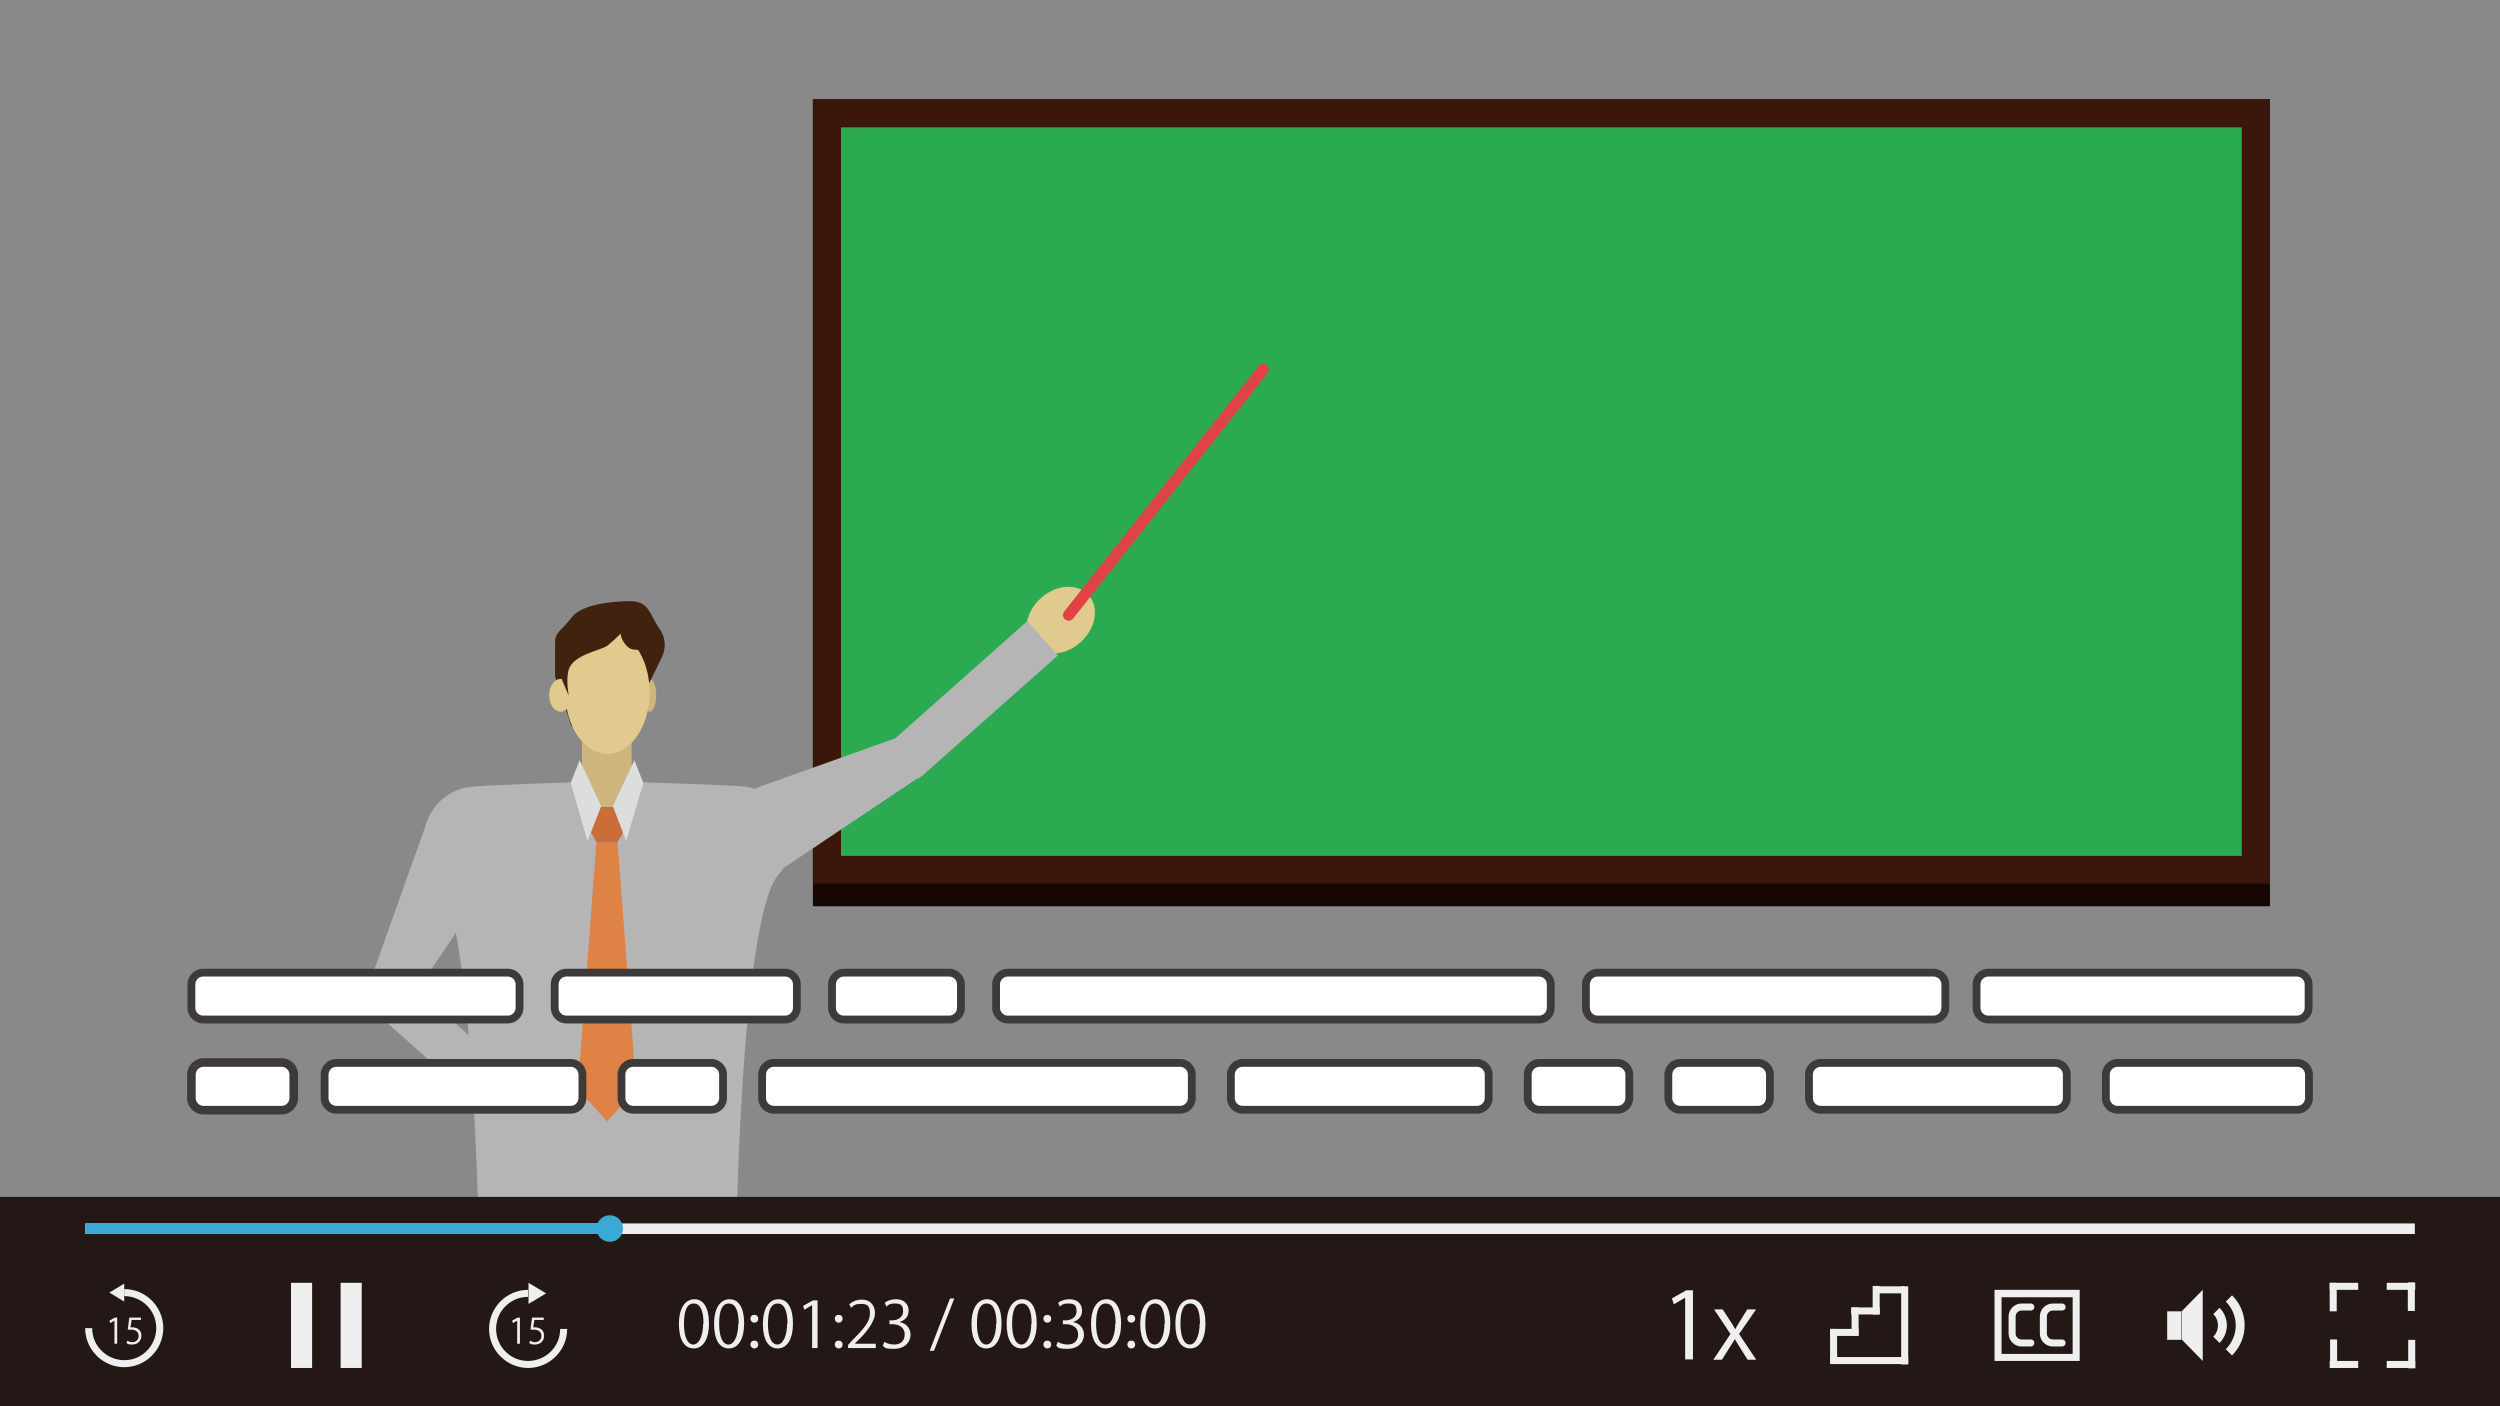 <?xml version="1.0" encoding="UTF-8"?>
<svg id="_レイヤー_1" data-name="レイヤー_1" xmlns="http://www.w3.org/2000/svg" version="1.1" viewBox="0 0 640 360">
  <!-- Generator: Adobe Illustrator 29.2.1, SVG Export Plug-In . SVG Version: 2.1.0 Build 116)  -->
  <defs>
    <style>
      .st0 {
        fill: #b5b5b6;
      }

      .st1 {
        fill: #39a9d6;
      }

      .st2 {
        fill: #40220f;
      }

      .st3 {
        fill: #898989;
      }

      .st4 {
        fill: #3e3a39;
      }

      .st5 {
        fill: #231815;
      }

      .st6 {
        fill: #de8246;
      }

      .st7 {
        fill: #fff;
      }

      .st8 {
        fill: #160702;
      }

      .st9 {
        fill: #2baa52;
      }

      .st10 {
        fill: #ceb57e;
      }

      .st11 {
        fill: #ca6d39;
      }

      .st12 {
        fill: #efefef;
      }

      .st13 {
        fill: #e24145;
      }

      .st14 {
        fill: #e1ca8d;
      }

      .st15 {
        fill: #dcdddd;
      }

      .st16 {
        fill: #3a170a;
      }
    </style>
  </defs>
  <rect class="st3" width="640" height="360"/>
  <g>
    <rect class="st8" x="208.1" y="25.4" width="373" height="206.6"/>
    <rect class="st16" x="208.1" y="25.4" width="373" height="200.8"/>
    <rect class="st9" x="215.3" y="32.6" width="358.6" height="186.5"/>
  </g>
  <rect class="st10" x="149" y="185.5" width="12.7" height="32.7"/>
  <ellipse class="st14" cx="271.6" cy="159" rx="9.6" ry="7.6" transform="translate(-36.8 221.8) rotate(-41.9)"/>
  <rect class="st13" x="296.8" y="84.6" width="2.9" height="83.1" rx="1.4" ry="1.4" transform="translate(143.1 -158.1) rotate(38.4)"/>
  <ellipse class="st14" cx="138.8" cy="289.3" rx="7.6" ry="9.6" transform="translate(-175.8 226.2) rotate(-53)"/>
  <path class="st0" d="M263,159l-33.8,30-36.1,12.9c-.7-.2-1.4-.4-2.2-.5-2.7-.4-28.4-1.2-28.4-1.2,0,0-5.3,13.1-6.6,13.1-1.8,0-7.5-13.1-7.5-13.1,0,0-25.8.8-28.4,1.3-4.5.7-7.8,3.3-9.7,6.7-.2.3-.4.7-.6,1.1-.3.7-.6,1.5-.8,2.2l-14.6,41c-.3.8-.4,1.6-.3,2.3,0,1.5.7,3.1,1.9,4.2l25.3,22.5c1.2,20.7,1.5,38.8,1.5,38.8h65.7s1.1-85.2,10.9-96.4c.5-.6.9-1.1,1.3-1.7l33.9-22.7c1-.4,1.9-1,2.6-1.8l33.7-29.9-7.6-8.6ZM106.9,253.4l9.8-14.6c1.4,7.4,2.4,16.6,3.3,26.2l-13-11.6Z"/>
  <g>
    <ellipse class="st10" cx="166.3" cy="178" rx="1.7" ry="4.2"/>
    <g>
      <path class="st2" d="M166.3,174.7l3.3-6.8s1.7-3.5-.8-7c-2.5-3.5-2.5-7-7.5-7s-12.5.9-15,4.2c-2.5,3.3-4.2,3.7-4.2,6.3v8.8l4.2,12.8,20-11.3Z"/>
      <ellipse class="st14" cx="155.5" cy="177.2" rx="10.8" ry="15.8"/>
      <ellipse class="st14" cx="143.5" cy="178" rx="2.9" ry="4.2"/>
      <path class="st2" d="M143.4,172.9l2.2,5.2s-.8-4.2,0-6.7c1.3-4,8.3-4.8,10-6.2s3.3-3,3.3-3c0,0,0,1.7,1.7,3.3,1.7,1.7,4.2,0,5,1.7.8,1.7.8-3.1.8-3.1l-3.3-7.7-10.8,1.8-6.7,6.5-2.2,8.1Z"/>
    </g>
  </g>
  <g>
    <rect class="st5" y="306.4" width="640" height="54.5"/>
    <g>
      <polygon class="st12" points="139.8 331.1 135.3 328.4 135.3 333.8 139.8 331.1"/>
      <path class="st12" d="M141,346c-1.5,1.5-3.6,2.4-5.8,2.4s-4.2-.8-5.8-2.4c-1.5-1.5-2.4-3.6-2.4-5.8s.8-4.2,2.4-5.8,3.6-2.4,5.8-2.4v-1.8c-5.5,0-10,4.5-10,10s4.5,10,10,10,10-4.5,10-10h-1.8c0,2.2-.8,4.2-2.4,5.8Z"/>
    </g>
    <g>
      <rect class="st12" x="66.3" y="336.6" width="21.8" height="5.4" transform="translate(-262.1 416.5) rotate(-90)"/>
      <rect class="st12" x="79" y="336.6" width="21.8" height="5.4" transform="translate(-249.4 429.2) rotate(-90)"/>
    </g>
    <g>
      <g>
        <g>
          <rect class="st12" x="593.7" y="331.1" width="7.3" height="1.8" transform="translate(265.3 929.4) rotate(-90)"/>
          <rect class="st12" x="596.4" y="328.4" width="7.3" height="1.8" transform="translate(1200.1 658.6) rotate(-180)"/>
        </g>
        <g>
          <rect class="st12" x="611" y="328.4" width="7.3" height="1.8"/>
          <rect class="st12" x="613.7" y="331.1" width="7.3" height="1.8" transform="translate(285.3 949.3) rotate(-90)"/>
        </g>
        <g>
          <rect class="st12" x="613.7" y="345.6" width="7.3" height="1.8" transform="translate(963.9 -270.7) rotate(90)"/>
          <rect class="st12" x="611" y="348.4" width="7.3" height="1.8"/>
        </g>
        <g>
          <rect class="st12" x="596.4" y="348.4" width="7.3" height="1.8" transform="translate(1200.1 698.6) rotate(-180)"/>
          <rect class="st12" x="593.7" y="345.6" width="7.3" height="1.8" transform="translate(943.9 -250.8) rotate(90)"/>
        </g>
      </g>
      <g>
        <rect class="st12" x="554.8" y="335.7" width="3.6" height="7.3"/>
        <polygon class="st12" points="563.9 348.4 558.5 342.9 558.5 335.7 563.9 330.2 563.9 348.4"/>
        <g>
          <path class="st12" d="M569.8,345.4l1.6,1.6c4.3-4.3,4.3-11.2,0-15.4l-1.6,1.6c3.4,3.4,3.4,8.8,0,12.2Z"/>
          <path class="st12" d="M566.6,342.2l1.6,1.6c2.5-2.5,2.5-6.5,0-9l-1.6,1.6c1.6,1.6,1.6,4.2,0,5.8Z"/>
        </g>
      </g>
      <g>
        <path class="st12" d="M519.9,342.9h-2.4c-.8,0-1.5-.7-1.5-1.5v-4.4c0-.8.7-1.5,1.5-1.5h2.4c.5,0,.9-.4.9-.9s-.4-.9-.9-.9h-2.4c-1.8,0-3.3,1.5-3.3,3.3v4.4c0,1.8,1.5,3.3,3.3,3.3h2.4c.5,0,.9-.4.9-.9s-.4-.9-.9-.9Z"/>
        <path class="st12" d="M527.9,342.9h-2.4c-.8,0-1.5-.7-1.5-1.5v-4.4c0-.8.7-1.5,1.5-1.5h2.4c.5,0,.9-.4.9-.9s-.4-.9-.9-.9h-2.4c-1.8,0-3.3,1.5-3.3,3.3v4.4c0,1.8,1.5,3.3,3.3,3.3h2.4c.5,0,.9-.4.9-.9s-.4-.9-.9-.9Z"/>
        <path class="st12" d="M510.6,330.2v18.2h21.8v-18.2h-21.8ZM530.6,346.6h-18.2v-14.5h18.2v14.5Z"/>
      </g>
      <g>
        <rect class="st12" x="465.3" y="343.4" width="8.2" height="1.8" transform="translate(125.1 813.7) rotate(-90)"/>
        <rect class="st12" x="477.6" y="338.4" width="20" height="1.8" transform="translate(148.3 826.9) rotate(-90)"/>
        <rect class="st12" x="468.5" y="347.5" width="20" height="1.8" transform="translate(957 696.7) rotate(-180)"/>
        <rect class="st12" x="468.5" y="340.2" width="7.3" height="1.8" transform="translate(944.3 682.2) rotate(-180)"/>
        <rect class="st12" x="471.2" y="337.5" width="7.3" height="1.8" transform="translate(136.5 813.2) rotate(-90)"/>
        <rect class="st12" x="473.9" y="334.8" width="7.3" height="1.8" transform="translate(955.1 671.3) rotate(-180)"/>
        <rect class="st12" x="476.7" y="332" width="7.3" height="1.8" transform="translate(147.4 813.2) rotate(-90)"/>
        <rect class="st12" x="480.3" y="329.3" width="7.3" height="1.8" transform="translate(967.9 660.4) rotate(-180)"/>
      </g>
    </g>
    <g>
      <polygon class="st12" points="28 330.9 31.8 328.6 31.8 333.2 28 330.9"/>
      <path class="st12" d="M26,345.8c1.5,1.5,3.6,2.4,5.8,2.4,2.2,0,4.2-.8,5.8-2.4,1.5-1.5,2.4-3.6,2.4-5.8s-.8-4.2-2.4-5.8c-1.5-1.5-3.6-2.4-5.8-2.4v-1.8c5.5,0,10,4.5,10,10s-4.5,10-10,10c-5.5,0-10-4.5-10-10h1.8c0,2.2.8,4.2,2.4,5.8Z"/>
    </g>
    <g>
      <path class="st12" d="M173.8,339c0-4.3,1.7-6.4,4-6.4s3.7,2.2,3.7,6.2-1.5,6.4-3.9,6.4-3.8-2.2-3.8-6.3ZM180.1,338.9c0-3.1-.7-5.2-2.5-5.2s-2.5,1.9-2.5,5.2.9,5.3,2.4,5.3,2.5-2.4,2.5-5.3Z"/>
      <path class="st12" d="M182.8,339c0-4.3,1.7-6.4,4-6.4s3.7,2.2,3.7,6.2-1.5,6.4-3.9,6.4-3.8-2.2-3.8-6.3ZM189.1,338.9c0-3.1-.7-5.2-2.5-5.2s-2.5,1.9-2.5,5.2.9,5.3,2.4,5.3,2.5-2.4,2.5-5.3Z"/>
      <path class="st12" d="M192.1,337.6c0-.6.4-1,1-1s1,.4,1,1-.4,1-1,1-1-.5-1-1ZM192.1,344.2c0-.6.4-1,1-1s1,.4,1,1-.4,1-1,1-1-.5-1-1Z"/>
      <path class="st12" d="M195.3,339c0-4.3,1.7-6.4,4-6.4s3.7,2.2,3.7,6.2-1.5,6.4-3.9,6.4-3.8-2.2-3.8-6.3ZM201.6,338.9c0-3.1-.7-5.2-2.5-5.2s-2.5,1.9-2.5,5.2.9,5.3,2.4,5.3,2.5-2.4,2.5-5.3Z"/>
      <path class="st12" d="M207.9,345.1v-11h0l-2,1.2-.3-1,2.5-1.4h1.2v12.2h-1.3Z"/>
      <path class="st12" d="M213.7,337.6c0-.6.4-1,1-1s1,.4,1,1-.4,1-1,1-1-.5-1-1ZM213.7,344.2c0-.6.4-1,1-1s1,.4,1,1-.4,1-1,1-1-.5-1-1Z"/>
      <path class="st12" d="M224.3,345.1h-7.2v-.8l1.2-1.3c2.9-2.9,4.4-4.7,4.4-6.7s-.6-2.5-2.3-2.5-1.9.5-2.5,1l-.5-.9c.8-.7,1.9-1.2,3.2-1.2,2.5,0,3.4,1.8,3.4,3.5s-1.6,4.3-4.2,6.8l-1,1h0s5.4,0,5.4,0v1.1Z"/>
      <path class="st12" d="M230.4,338.5c1.4.2,2.7,1.4,2.7,3.2s-1.4,3.6-4.2,3.6-2.3-.4-2.9-.8l.4-1c.4.3,1.4.7,2.5.7,2.1,0,2.7-1.4,2.7-2.6,0-1.8-1.5-2.6-3.1-2.6h-.8v-1h.8c1.2,0,2.7-.7,2.7-2.3s-.6-2-2.1-2-1.7.4-2.2.8l-.4-1c.6-.5,1.7-.9,2.9-.9,2.2,0,3.2,1.4,3.2,2.9s-.8,2.4-2.2,2.9h0Z"/>
      <path class="st12" d="M239.1,345.8h-1.1l5.2-13.4h1.1l-5.2,13.4Z"/>
      <path class="st12" d="M248.7,339c0-4.3,1.7-6.4,4-6.4s3.7,2.2,3.7,6.2-1.5,6.4-3.9,6.4-3.8-2.2-3.8-6.3ZM255.1,338.9c0-3.1-.7-5.2-2.5-5.2s-2.5,1.9-2.5,5.2.9,5.3,2.4,5.3,2.5-2.4,2.5-5.3Z"/>
      <path class="st12" d="M257.7,339c0-4.3,1.7-6.4,4-6.4s3.7,2.2,3.7,6.2-1.5,6.4-3.9,6.4-3.8-2.2-3.8-6.3ZM264.1,338.9c0-3.1-.7-5.2-2.5-5.2s-2.5,1.9-2.5,5.2.9,5.3,2.4,5.3,2.5-2.4,2.5-5.3Z"/>
      <path class="st12" d="M267.1,337.6c0-.6.4-1,1-1s1,.4,1,1-.4,1-1,1-1-.5-1-1ZM267.1,344.2c0-.6.4-1,1-1s1,.4,1,1-.4,1-1,1-1-.5-1-1Z"/>
      <path class="st12" d="M274.8,338.5c1.4.2,2.7,1.4,2.7,3.2s-1.4,3.6-4.2,3.6-2.3-.4-2.9-.8l.4-1c.4.3,1.4.7,2.5.7,2.1,0,2.7-1.4,2.7-2.6,0-1.8-1.5-2.6-3.1-2.6h-.8v-1h.8c1.2,0,2.7-.7,2.7-2.3s-.6-2-2.1-2-1.7.4-2.2.8l-.4-1c.6-.5,1.7-.9,2.9-.9,2.2,0,3.2,1.4,3.2,2.9s-.8,2.4-2.2,2.9h0Z"/>
      <path class="st12" d="M279.3,339c0-4.3,1.7-6.4,4-6.4s3.7,2.2,3.7,6.2-1.5,6.4-3.9,6.4-3.8-2.2-3.8-6.3ZM285.6,338.9c0-3.1-.7-5.2-2.5-5.2s-2.5,1.9-2.5,5.2.9,5.3,2.4,5.3,2.5-2.4,2.5-5.3Z"/>
      <path class="st12" d="M288.6,337.6c0-.6.4-1,1-1s1,.4,1,1-.4,1-1,1-1-.5-1-1ZM288.6,344.2c0-.6.4-1,1-1s1,.4,1,1-.4,1-1,1-1-.5-1-1Z"/>
      <path class="st12" d="M291.9,339c0-4.3,1.7-6.4,4-6.4s3.7,2.2,3.7,6.2-1.5,6.4-3.9,6.4-3.8-2.2-3.8-6.3ZM298.2,338.9c0-3.1-.7-5.2-2.5-5.2s-2.5,1.9-2.5,5.2.9,5.3,2.4,5.3,2.5-2.4,2.5-5.3Z"/>
      <path class="st12" d="M300.9,339c0-4.3,1.7-6.4,4-6.4s3.7,2.2,3.7,6.2-1.5,6.4-3.9,6.4-3.8-2.2-3.8-6.3ZM307.2,338.9c0-3.1-.7-5.2-2.5-5.2s-2.5,1.9-2.5,5.2.9,5.3,2.4,5.3,2.5-2.4,2.5-5.3Z"/>
    </g>
    <g>
      <path class="st12" d="M132.4,344.1v-6h0l-1.1.6-.2-.6,1.4-.8h.6v6.7h-.7Z"/>
      <path class="st12" d="M139.2,337.3v.6h-2.4l-.3,1.9c.1,0,.3,0,.5,0,1.2,0,2.3.7,2.3,2.1s-1,2.3-2.3,2.3-1.2-.2-1.5-.4l.2-.6c.3.2.7.4,1.3.4.8,0,1.6-.6,1.6-1.6,0-.9-.6-1.6-1.9-1.6s-.6,0-.9,0l.4-3.1h3Z"/>
    </g>
    <g>
      <path class="st12" d="M29.3,344.1v-6h0l-1.1.6-.2-.6,1.4-.8h.6v6.7h-.7Z"/>
      <path class="st12" d="M36.1,337.3v.6h-2.4l-.3,1.9c.1,0,.3,0,.5,0,1.2,0,2.3.7,2.3,2.1s-1,2.3-2.3,2.3-1.2-.2-1.5-.4l.2-.6c.3.2.7.4,1.3.4.8,0,1.6-.6,1.6-1.6,0-.9-.6-1.6-1.9-1.6s-.6,0-.9,0l.4-3.1h3Z"/>
    </g>
    <g>
      <path class="st12" d="M431.4,348.1v-15.9h0l-2.9,1.7-.5-1.5,3.7-2.1h1.7v17.7h-1.9Z"/>
      <path class="st12" d="M449.5,335.3l-4.3,6.2,4.4,6.6h-2.2l-1.9-3c-.5-.8-.9-1.5-1.4-2.3h0c-.4.8-.9,1.5-1.4,2.3l-1.9,3h-2.2l4.4-6.6-4.2-6.3h2.2l1.9,2.9c.5.7.9,1.4,1.3,2.2h0c.4-.8.9-1.5,1.3-2.2l1.8-2.9h2.2Z"/>
    </g>
    <rect class="st12" x="21.8" y="313.2" width="596.4" height="2.7"/>
    <rect class="st1" x="21.8" y="313.2" width="136.2" height="2.7"/>
    <circle class="st1" cx="156.1" cy="314.5" r="3.4"/>
  </g>
  <g>
    <polygon class="st6" points="152.8 215.7 152.7 215.6 147.9 278.7 155.4 287.1 162.9 278.7 158.1 215.6 158 215.7 152.8 215.7"/>
    <polygon class="st11" points="158 206.6 155.7 206.6 154.5 206.6 152.8 206.6 150.1 211.1 151.6 213.6 152.7 215.6 152.8 215.7 158 215.7 158.1 215.6 158.9 214.2 160.6 211.1 158 206.6"/>
  </g>
  <g>
    <polygon class="st15" points="162.4 194.6 156.9 206.4 160.3 215.3 164.7 200.4 162.4 194.6"/>
    <polygon class="st15" points="148.4 194.6 153.9 206.4 150.4 215.3 146.1 200.4 148.4 194.6"/>
  </g>
  <g>
    <g>
      <rect class="st7" x="49" y="249" width="84" height="12" rx="3" ry="3"/>
      <path class="st4" d="M130,250c1.1,0,2,.9,2,2v6c0,1.1-.9,2-2,2H52c-1.1,0-2-.9-2-2v-6c0-1.1.9-2,2-2h78M130,248H52c-2.2,0-4,1.8-4,4v6c0,2.2,1.8,4,4,4h78c2.2,0,4-1.8,4-4v-6c0-2.2-1.8-4-4-4h0Z"/>
    </g>
    <g>
      <rect class="st7" x="142" y="249" width="62" height="12" rx="3" ry="3"/>
      <path class="st4" d="M201,250c1.1,0,2,.9,2,2v6c0,1.1-.9,2-2,2h-56c-1.1,0-2-.9-2-2v-6c0-1.1.9-2,2-2h56M201,248h-56c-2.2,0-4,1.8-4,4v6c0,2.2,1.8,4,4,4h56c2.2,0,4-1.8,4-4v-6c0-2.2-1.8-4-4-4h0Z"/>
    </g>
    <g>
      <rect class="st7" x="213" y="249" width="33" height="12" rx="3" ry="3"/>
      <path class="st4" d="M243,250c1.1,0,2,.9,2,2v6c0,1.1-.9,2-2,2h-27c-1.1,0-2-.9-2-2v-6c0-1.1.9-2,2-2h27M243,248h-27c-2.2,0-4,1.8-4,4v6c0,2.2,1.8,4,4,4h27c2.2,0,4-1.8,4-4v-6c0-2.2-1.8-4-4-4h0Z"/>
    </g>
    <g>
      <rect class="st7" x="255" y="249" width="142" height="12" rx="3" ry="3"/>
      <path class="st4" d="M394,250c1.1,0,2,.9,2,2v6c0,1.1-.9,2-2,2h-136c-1.1,0-2-.9-2-2v-6c0-1.1.9-2,2-2h136M394,248h-136c-2.2,0-4,1.8-4,4v6c0,2.2,1.8,4,4,4h136c2.2,0,4-1.8,4-4v-6c0-2.2-1.8-4-4-4h0Z"/>
    </g>
    <g>
      <rect class="st7" x="406" y="249" width="92" height="12" rx="3" ry="3"/>
      <path class="st4" d="M495,250c1.1,0,2,.9,2,2v6c0,1.1-.9,2-2,2h-86c-1.1,0-2-.9-2-2v-6c0-1.1.9-2,2-2h86M495,248h-86c-2.2,0-4,1.8-4,4v6c0,2.2,1.8,4,4,4h86c2.2,0,4-1.8,4-4v-6c0-2.2-1.8-4-4-4h0Z"/>
    </g>
    <g>
      <rect class="st7" x="506" y="249" width="85" height="12" rx="3" ry="3"/>
      <path class="st4" d="M588,250c1.1,0,2,.9,2,2v6c0,1.1-.9,2-2,2h-79c-1.1,0-2-.9-2-2v-6c0-1.1.9-2,2-2h79M588,248h-79c-2.2,0-4,1.8-4,4v6c0,2.2,1.8,4,4,4h79c2.2,0,4-1.8,4-4v-6c0-2.2-1.8-4-4-4h0Z"/>
    </g>
  </g>
  <g>
    <g>
      <rect class="st7" x="49" y="272" width="26.2" height="12.2" rx="3.1" ry="3.1"/>
      <path class="st4" d="M72.1,273.1c1.1,0,2,.9,2,2v6c0,1.1-.9,2-2,2h-20c-1.1,0-2-.9-2-2v-6c0-1.1.9-2,2-2h20M72.1,270.9h-20c-2.3,0-4.2,1.9-4.2,4.2v6c0,2.3,1.9,4.2,4.2,4.2h20c2.3,0,4.2-1.9,4.2-4.2v-6c0-2.3-1.9-4.2-4.2-4.2h0Z"/>
    </g>
    <g>
      <rect class="st7" x="159.1" y="272.1" width="26" height="12" rx="3" ry="3"/>
      <path class="st4" d="M182.1,273.1c1.1,0,2,.9,2,2v6c0,1.1-.9,2-2,2h-20c-1.1,0-2-.9-2-2v-6c0-1.1.9-2,2-2h20M182.1,271.1h-20c-2.2,0-4,1.8-4,4v6c0,2.2,1.8,4,4,4h20c2.2,0,4-1.8,4-4v-6c0-2.2-1.8-4-4-4h0Z"/>
    </g>
    <g>
      <rect class="st7" x="391.1" y="272.1" width="26" height="12" rx="3" ry="3"/>
      <path class="st4" d="M414.1,273.1c1.1,0,2,.9,2,2v6c0,1.1-.9,2-2,2h-20c-1.1,0-2-.9-2-2v-6c0-1.1.9-2,2-2h20M414.1,271.1h-20c-2.2,0-4,1.8-4,4v6c0,2.2,1.8,4,4,4h20c2.2,0,4-1.8,4-4v-6c0-2.2-1.8-4-4-4h0Z"/>
    </g>
    <g>
      <rect class="st7" x="427.1" y="272.1" width="26" height="12" rx="3" ry="3"/>
      <path class="st4" d="M450.1,273.1c1.1,0,2,.9,2,2v6c0,1.1-.9,2-2,2h-20c-1.1,0-2-.9-2-2v-6c0-1.1.9-2,2-2h20M450.1,271.1h-20c-2.2,0-4,1.8-4,4v6c0,2.2,1.8,4,4,4h20c2.2,0,4-1.8,4-4v-6c0-2.2-1.8-4-4-4h0Z"/>
    </g>
    <g>
      <rect class="st7" x="83.1" y="272.1" width="66" height="12" rx="3" ry="3"/>
      <path class="st4" d="M146.1,273.1c1.1,0,2,.9,2,2v6c0,1.1-.9,2-2,2h-60c-1.1,0-2-.9-2-2v-6c0-1.1.9-2,2-2h60M146.1,271.1h-60c-2.2,0-4,1.8-4,4v6c0,2.2,1.8,4,4,4h60c2.2,0,4-1.8,4-4v-6c0-2.2-1.8-4-4-4h0Z"/>
    </g>
    <g>
      <rect class="st7" x="463.1" y="272.1" width="66" height="12" rx="3" ry="3"/>
      <path class="st4" d="M526.1,273.1c1.1,0,2,.9,2,2v6c0,1.1-.9,2-2,2h-60c-1.1,0-2-.9-2-2v-6c0-1.1.9-2,2-2h60M526.1,271.1h-60c-2.2,0-4,1.8-4,4v6c0,2.2,1.8,4,4,4h60c2.2,0,4-1.8,4-4v-6c0-2.2-1.8-4-4-4h0Z"/>
    </g>
    <g>
      <rect class="st7" x="539.1" y="272.1" width="52" height="12" rx="3" ry="3"/>
      <path class="st4" d="M588.1,273.1c1.1,0,2,.9,2,2v6c0,1.1-.9,2-2,2h-46c-1.1,0-2-.9-2-2v-6c0-1.1.9-2,2-2h46M588.1,271.1h-46c-2.2,0-4,1.8-4,4v6c0,2.2,1.8,4,4,4h46c2.2,0,4-1.8,4-4v-6c0-2.2-1.8-4-4-4h0Z"/>
    </g>
    <g>
      <rect class="st7" x="315.1" y="272.1" width="66" height="12" rx="3" ry="3"/>
      <path class="st4" d="M378.1,273.1c1.1,0,2,.9,2,2v6c0,1.1-.9,2-2,2h-60c-1.1,0-2-.9-2-2v-6c0-1.1.9-2,2-2h60M378.1,271.1h-60c-2.2,0-4,1.8-4,4v6c0,2.2,1.8,4,4,4h60c2.2,0,4-1.8,4-4v-6c0-2.2-1.8-4-4-4h0Z"/>
    </g>
    <g>
      <rect class="st7" x="195.1" y="272.1" width="110" height="12" rx="3" ry="3"/>
      <path class="st4" d="M302.1,273.1c1.1,0,2,.9,2,2v6c0,1.1-.9,2-2,2h-104c-1.1,0-2-.9-2-2v-6c0-1.1.9-2,2-2h104M302.1,271.1h-104c-2.2,0-4,1.8-4,4v6c0,2.2,1.8,4,4,4h104c2.2,0,4-1.8,4-4v-6c0-2.2-1.8-4-4-4h0Z"/>
    </g>
  </g>
</svg>